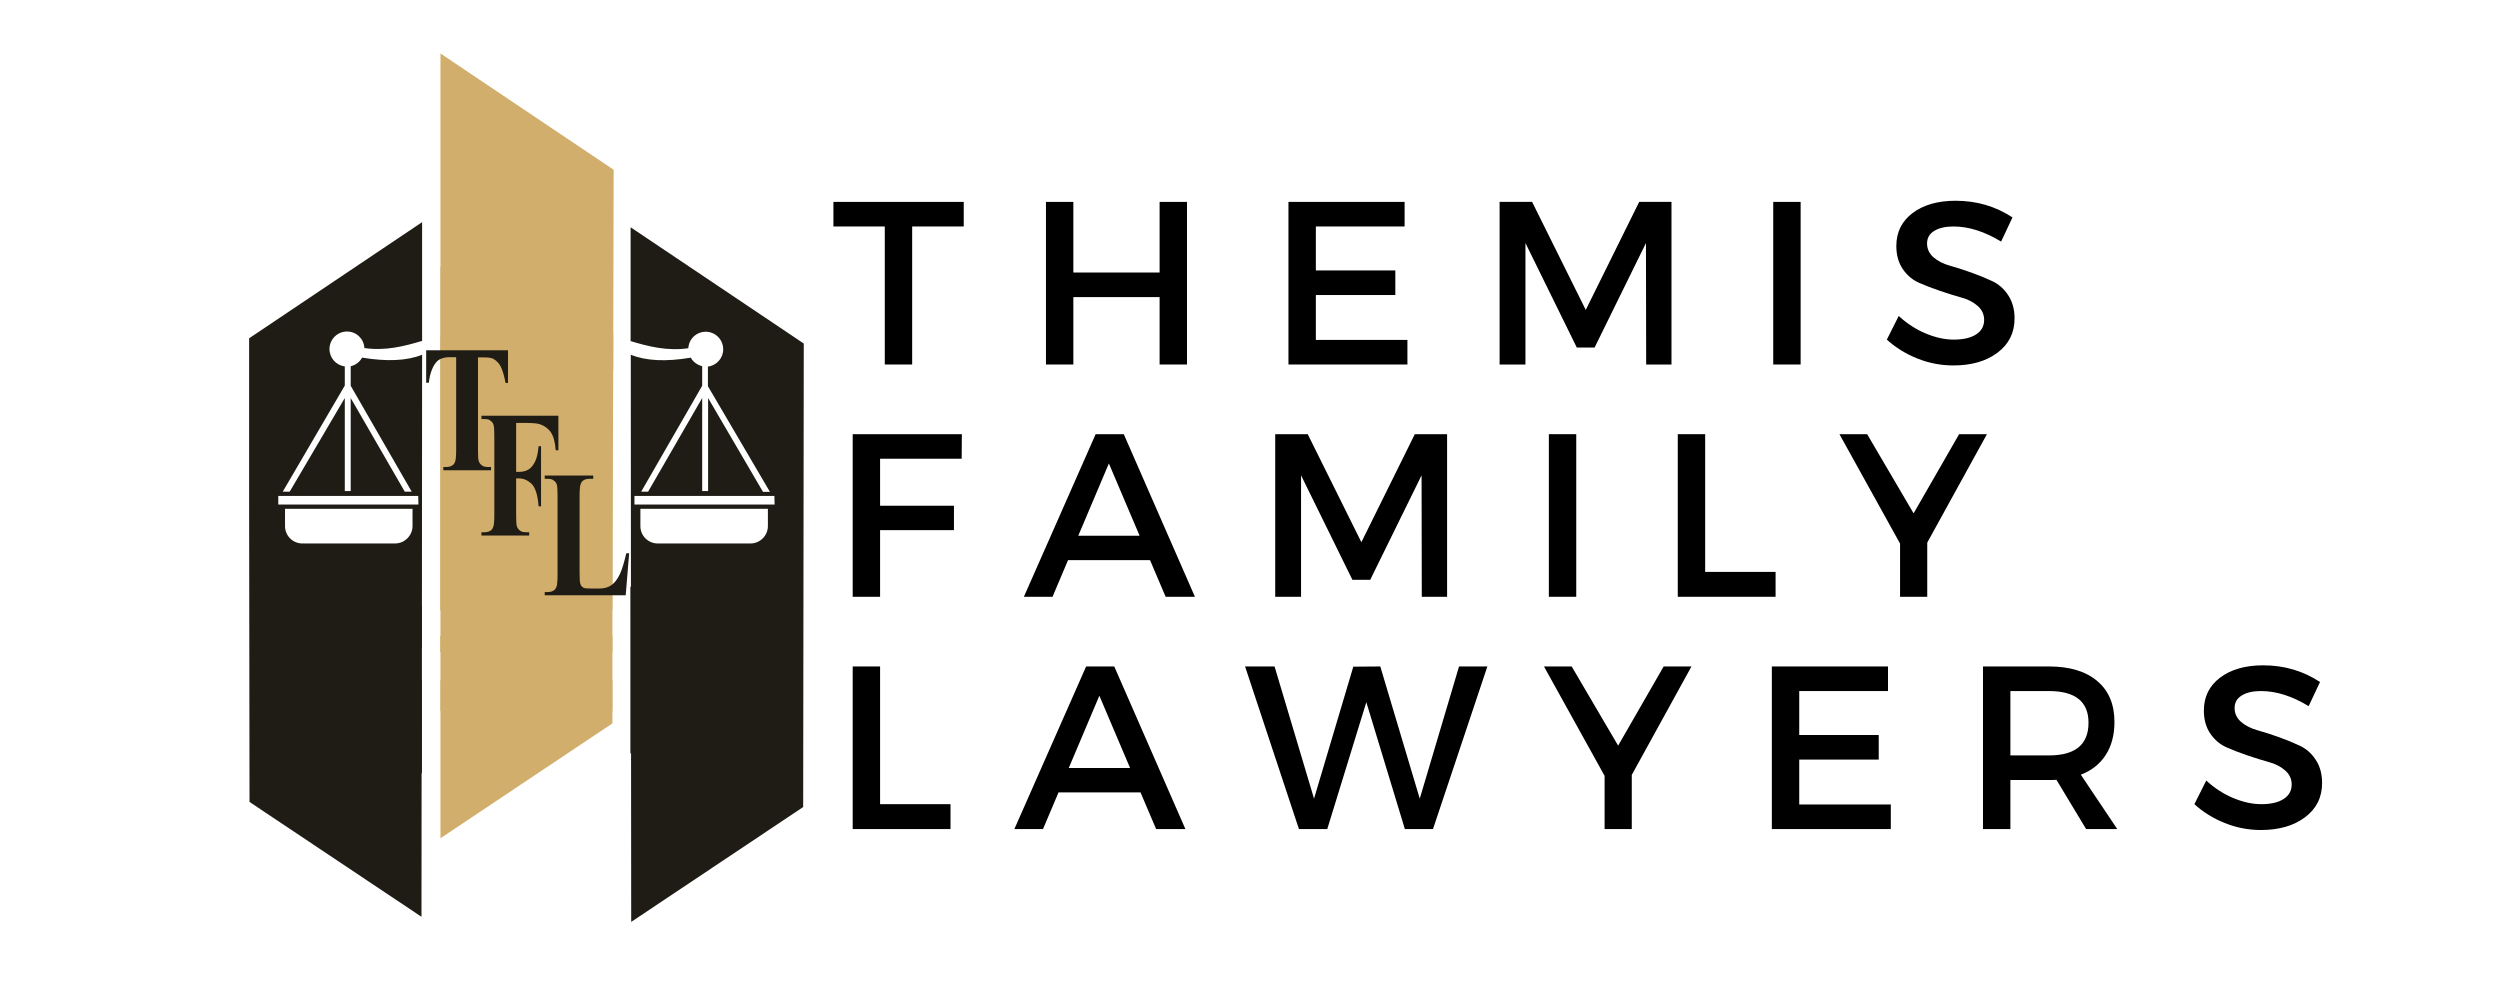 <svg xmlns="http://www.w3.org/2000/svg" xmlns:xlink="http://www.w3.org/1999/xlink" width="500" viewBox="0 0 375 150" height="200" preserveAspectRatio="xMidYMid meet"><defs><g></g><clipPath id="id1"><path d="M 66 8.02 L 92.262 8.02 L 92.262 126 L 66 126 Z M 66 8.02 " clip-rule="nonzero"></path></clipPath><clipPath id="id2"><path d="M 37.367 33.324 L 120.598 33.324 L 120.598 138.285 L 37.367 138.285 Z M 37.367 33.324 " clip-rule="nonzero"></path></clipPath></defs><path fill="#d2ae6d" d="M 66.07 40.059 L 91.863 40.059 L 91.863 106.672 L 66.07 106.672 Z M 66.07 40.059 " fill-opacity="1" fill-rule="evenodd"></path><g clip-path="url(#id1)"><path fill="#d2ae6d" d="M 91.988 52.418 C 92.02 43.422 92.02 34.426 92.047 25.461 L 66.07 8.02 L 66.07 50.461 C 69.559 49.48 72.863 49.086 76.352 52.082 L 76.352 47.004 C 76.352 45.535 77.543 44.34 79.012 44.34 C 80.48 44.34 81.676 45.535 81.676 47.004 C 81.676 49.789 81.676 52.574 81.676 55.355 C 82.195 54.621 83.082 53.492 84.887 52.633 M 79.012 97.832 L 91.863 97.832 L 91.863 95.352 L 66.039 95.352 L 66.039 97.832 Z M 91.863 102.082 L 66.07 102.082 L 66.07 125.738 L 91.863 108.508 Z M 91.988 52.418 C 91.008 52.082 89.109 51.625 86.723 52.051 C 85.988 52.207 84.613 52.543 83.207 53.645 C 82.473 54.227 81.98 54.867 81.676 55.297 L 81.676 85.344 L 76.32 85.559 L 76.32 52.023 C 74.914 50.738 73.504 50.215 72.738 50.004 C 70.629 49.422 68.762 49.789 67.57 50.004 C 66.926 50.125 66.406 50.277 66.039 50.398 C 66.039 64.109 66.039 77.848 66.039 91.559 C 66.469 91.25 66.988 91.066 67.57 91.066 L 90.426 91.066 C 90.945 91.066 91.469 91.219 91.863 91.496 Z M 71.762 86.938 L 86.266 86.938 C 87.184 86.938 87.918 87.672 87.918 88.59 L 87.918 90.242 L 70.109 90.242 L 70.109 88.59 C 70.141 87.672 70.875 86.938 71.762 86.938 Z M 71.762 86.938 " fill-opacity="1" fill-rule="evenodd"></path></g><g clip-path="url(#id2)"><path fill="#1e1c15" d="M 63.285 97.066 L 63.316 53.215 C 61.02 54.133 58.02 54.254 54.32 53.645 C 53.953 54.285 53.34 54.777 52.605 54.93 L 52.605 57.867 L 61.754 73.746 L 60.715 73.746 L 52.605 59.703 L 52.605 73.656 L 51.719 73.656 L 51.719 59.703 L 43.457 73.746 L 42.414 73.746 L 51.719 57.836 L 51.719 54.961 C 50.434 54.805 49.422 53.703 49.422 52.359 C 49.422 50.922 50.586 49.727 52.055 49.727 C 53.461 49.727 54.594 50.828 54.656 52.207 C 57.836 52.664 60.652 51.93 63.316 51.133 L 63.316 33.324 L 37.336 50.766 L 37.426 120.289 L 63.223 137.52 L 63.254 101.961 L 61.512 101.961 L 61.512 99.359 C 61.539 98.383 62.246 97.492 63.285 97.066 Z M 105.328 56.09 L 105.328 54.93 C 105.086 54.867 104.84 54.777 104.625 54.652 C 104.195 54.41 103.828 54.07 103.617 53.645 C 99.914 54.285 96.914 54.133 94.617 53.215 L 94.648 97.066 C 95.691 97.492 96.395 98.383 96.395 99.391 L 96.395 101.992 L 94.648 101.992 L 94.68 138.285 L 120.477 121.055 L 120.566 51.531 L 94.59 34.09 L 94.59 51.164 C 97.25 51.961 100.066 52.695 103.25 52.234 C 103.25 52.145 103.25 52.051 103.277 51.961 C 103.461 50.707 104.562 49.758 105.848 49.758 C 107.289 49.758 108.48 50.922 108.48 52.391 C 108.48 53.734 107.473 54.836 106.188 54.988 L 106.188 57.93 L 115.488 73.777 L 114.449 73.777 L 106.215 59.703 L 106.215 73.656 L 105.328 73.656 L 105.328 59.703 L 97.219 73.746 L 96.18 73.746 L 105.328 57.867 Z M 112.582 81.52 L 98.66 81.52 C 97.219 81.52 96.059 80.359 96.059 78.918 L 96.059 76.316 L 115.184 76.316 L 115.184 78.918 C 115.184 80.328 114.02 81.52 112.582 81.52 Z M 116.191 75.676 L 95.168 75.676 L 95.168 74.391 L 116.16 74.391 Z M 59.277 81.52 L 45.352 81.52 C 43.914 81.52 42.754 80.359 42.754 78.918 L 42.754 76.316 L 61.879 76.316 L 61.879 78.918 C 61.879 80.328 60.684 81.52 59.277 81.52 Z M 62.766 75.676 L 41.742 75.676 L 41.742 74.391 L 62.734 74.391 Z M 62.766 75.676 " fill-opacity="1" fill-rule="evenodd"></path></g><path fill="#d2ae6d" d="M 81.707 50.125 L 91.988 50.125 L 91.988 55.602 L 81.707 55.602 Z M 81.707 50.125 " fill-opacity="1" fill-rule="evenodd"></path><path fill="#1e1c15" d="M 94.559 88.008 L 116.16 88.008 L 116.16 113.008 L 94.559 113.008 Z M 94.559 88.008 " fill-opacity="1" fill-rule="evenodd"></path><path fill="#1e1c15" d="M 41.68 90.977 L 63.285 90.977 L 63.285 115.977 L 41.68 115.977 Z M 41.68 90.977 " fill-opacity="1" fill-rule="evenodd"></path><path fill="#1e1c15" d="M 61.754 97.371 L 61.785 97.371 L 61.785 97.402 L 61.754 97.402 Z M 61.754 97.371 " fill-opacity="1" fill-rule="evenodd"></path><path fill="#1e1c15" d="M 76.199 52.574 L 76.199 57.438 L 75.832 57.438 C 75.617 56.305 75.371 55.512 75.125 55.02 C 74.883 54.531 74.516 54.133 74.055 53.859 C 73.812 53.703 73.352 53.613 72.711 53.613 L 71.699 53.613 L 71.699 67.477 C 71.699 68.395 71.73 68.973 71.82 69.188 C 71.914 69.434 72.035 69.617 72.281 69.801 C 72.496 69.984 72.801 70.047 73.199 70.047 L 73.656 70.047 L 73.656 70.535 L 66.496 70.535 L 66.496 70.047 L 66.957 70.047 C 67.355 70.047 67.66 69.953 67.906 69.77 C 68.09 69.648 68.211 69.434 68.305 69.129 C 68.363 68.914 68.426 68.363 68.426 67.445 L 68.426 53.582 L 67.445 53.582 C 66.527 53.582 65.855 53.828 65.426 54.348 C 64.844 55.051 64.477 56.09 64.324 57.406 L 63.926 57.406 L 63.926 52.543 L 76.199 52.543 Z M 76.199 52.574 " fill-opacity="1" fill-rule="nonzero"></path><path fill="#1e1c15" d="M 77.422 63.406 L 77.422 70.781 L 77.82 70.781 C 78.434 70.781 78.922 70.656 79.289 70.414 C 79.688 70.168 79.992 69.77 80.27 69.219 C 80.543 68.668 80.695 67.902 80.789 66.926 L 81.156 66.926 L 81.156 75.949 L 80.789 75.949 C 80.664 74.238 80.297 73.137 79.746 72.586 C 79.168 72.035 78.523 71.758 77.82 71.758 L 77.422 71.758 L 77.422 77.266 C 77.422 78.184 77.453 78.766 77.543 78.98 C 77.637 79.227 77.758 79.41 78.004 79.594 C 78.219 79.777 78.523 79.836 78.922 79.836 L 79.379 79.836 L 79.379 80.328 L 72.219 80.328 L 72.219 79.836 L 72.68 79.836 C 73.078 79.836 73.383 79.746 73.629 79.562 C 73.812 79.441 73.934 79.227 74.023 78.918 C 74.086 78.707 74.148 78.156 74.148 77.234 L 74.148 65.426 C 74.148 64.508 74.117 63.926 74.023 63.711 C 73.965 63.465 73.812 63.281 73.566 63.098 C 73.352 62.914 73.047 62.855 72.648 62.855 L 72.219 62.855 L 72.219 62.363 L 83.758 62.363 L 83.758 67.535 L 83.359 67.535 C 83.266 66.312 83.023 65.426 82.625 64.844 C 82.227 64.262 81.676 63.863 80.941 63.621 C 80.543 63.496 79.777 63.438 78.707 63.438 L 77.422 63.438 Z M 77.422 63.406 " fill-opacity="1" fill-rule="nonzero"></path><path fill="#1e1c15" d="M 94.375 82.988 L 93.855 89.293 L 81.707 89.293 L 81.707 88.805 L 82.164 88.805 C 82.562 88.805 82.867 88.711 83.113 88.527 C 83.297 88.406 83.418 88.191 83.512 87.887 C 83.574 87.672 83.633 87.121 83.633 86.203 L 83.633 74.391 C 83.633 73.473 83.602 72.891 83.512 72.676 C 83.449 72.434 83.297 72.25 83.051 72.066 C 82.84 71.883 82.531 71.82 82.133 71.82 L 81.707 71.82 L 81.707 71.332 L 88.988 71.332 L 88.988 71.82 L 88.406 71.82 C 88.008 71.82 87.703 71.91 87.457 72.094 C 87.273 72.219 87.152 72.434 87.062 72.738 C 87 72.953 86.938 73.504 86.938 74.422 L 86.938 85.867 C 86.938 86.785 86.969 87.363 87.062 87.609 C 87.152 87.855 87.305 88.039 87.52 88.16 C 87.672 88.254 88.102 88.281 88.742 88.281 L 89.875 88.281 C 90.609 88.281 91.191 88.129 91.68 87.793 C 92.172 87.457 92.57 86.938 92.938 86.203 C 93.305 85.469 93.609 84.398 93.945 82.988 Z M 94.375 82.988 " fill-opacity="1" fill-rule="nonzero"></path><g fill="#000000" fill-opacity="1"><g transform="translate(124.701, 54.675)"><g><path d="M 19.859 -20.703 L 12.125 -20.703 L 12.125 0 L 8.016 0 L 8.016 -20.703 L 0.312 -20.703 L 0.312 -24.391 L 19.859 -24.391 Z M 19.859 -20.703 "></path></g></g></g><g fill="#000000" fill-opacity="1"><g transform="translate(153.691, 54.675)"><g><path d="M 24.359 0 L 20.25 0 L 20.25 -10.109 L 7.312 -10.109 L 7.312 0 L 3.203 0 L 3.203 -24.391 L 7.312 -24.391 L 7.312 -13.797 L 20.25 -13.797 L 20.25 -24.391 L 24.359 -24.391 Z M 24.359 0 "></path></g></g></g><g fill="#000000" fill-opacity="1"><g transform="translate(190.066, 54.675)"><g><path d="M 20.625 -20.703 L 7.312 -20.703 L 7.312 -14.109 L 19.234 -14.109 L 19.234 -10.422 L 7.312 -10.422 L 7.312 -3.688 L 21.047 -3.688 L 21.047 0 L 3.203 0 L 3.203 -24.391 L 20.625 -24.391 Z M 20.625 -20.703 "></path></g></g></g><g fill="#000000" fill-opacity="1"><g transform="translate(221.738, 54.675)"><g><path d="M 28.984 0 L 25.188 0 L 25.156 -18.219 L 17.453 -2.547 L 14.781 -2.547 L 7.078 -18.219 L 7.078 0 L 3.203 0 L 3.203 -24.391 L 8.078 -24.391 L 16.125 -8.188 L 24.141 -24.391 L 28.984 -24.391 Z M 28.984 0 "></path></g></g></g><g fill="#000000" fill-opacity="1"><g transform="translate(262.783, 54.675)"><g><path d="M 7.312 0 L 3.203 0 L 3.203 -24.391 L 7.312 -24.391 Z M 7.312 0 "></path></g></g></g><g fill="#000000" fill-opacity="1"><g transform="translate(282.121, 54.675)"><g><path d="M 11.219 -24.562 C 14.375 -24.562 17.219 -23.727 19.75 -22.062 L 18.047 -18.438 C 15.566 -19.945 13.188 -20.703 10.906 -20.703 C 9.676 -20.703 8.707 -20.477 8 -20.031 C 7.289 -19.594 6.938 -18.969 6.938 -18.156 C 6.938 -17.344 7.258 -16.648 7.906 -16.078 C 8.562 -15.516 9.375 -15.098 10.344 -14.828 C 11.32 -14.555 12.379 -14.219 13.516 -13.812 C 14.66 -13.406 15.719 -12.973 16.688 -12.516 C 17.664 -12.066 18.473 -11.359 19.109 -10.391 C 19.742 -9.43 20.062 -8.27 20.062 -6.906 C 20.062 -4.758 19.207 -3.047 17.5 -1.766 C 15.801 -0.492 13.594 0.141 10.875 0.141 C 9.008 0.141 7.207 -0.207 5.469 -0.906 C 3.727 -1.602 2.207 -2.547 0.906 -3.734 L 2.688 -7.281 C 3.914 -6.145 5.266 -5.27 6.734 -4.656 C 8.211 -4.039 9.613 -3.734 10.938 -3.734 C 12.375 -3.734 13.492 -3.992 14.297 -4.516 C 15.098 -5.035 15.5 -5.758 15.5 -6.688 C 15.5 -7.52 15.172 -8.223 14.516 -8.797 C 13.867 -9.367 13.055 -9.785 12.078 -10.047 C 11.109 -10.316 10.055 -10.645 8.922 -11.031 C 7.785 -11.414 6.727 -11.82 5.75 -12.25 C 4.77 -12.676 3.953 -13.363 3.297 -14.312 C 2.648 -15.27 2.328 -16.422 2.328 -17.766 C 2.328 -19.836 3.141 -21.488 4.766 -22.719 C 6.398 -23.945 8.551 -24.562 11.219 -24.562 Z M 11.219 -24.562 "></path></g></g></g><g fill="#000000" fill-opacity="1"><g transform="translate(124.701, 89.518)"><g><path d="M 19.547 -20.703 L 7.312 -20.703 L 7.312 -13.656 L 18.391 -13.656 L 18.391 -10 L 7.312 -10 L 7.312 0 L 3.203 0 L 3.203 -24.391 L 19.578 -24.391 Z M 19.547 -20.703 "></path></g></g></g><g fill="#000000" fill-opacity="1"><g transform="translate(153.551, 89.518)"><g><path d="M 18.953 -5.5 L 6.656 -5.5 L 4.328 0 L 0.031 0 L 10.797 -24.391 L 15.016 -24.391 L 25.688 0 L 21.297 0 Z M 17.391 -9.156 L 12.781 -20 L 8.188 -9.156 Z M 17.391 -9.156 "></path></g></g></g><g fill="#000000" fill-opacity="1"><g transform="translate(188.08, 89.518)"><g><path d="M 28.984 0 L 25.188 0 L 25.156 -18.219 L 17.453 -2.547 L 14.781 -2.547 L 7.078 -18.219 L 7.078 0 L 3.203 0 L 3.203 -24.391 L 8.078 -24.391 L 16.125 -8.188 L 24.141 -24.391 L 28.984 -24.391 Z M 28.984 0 "></path></g></g></g><g fill="#000000" fill-opacity="1"><g transform="translate(229.125, 89.518)"><g><path d="M 7.312 0 L 3.203 0 L 3.203 -24.391 L 7.312 -24.391 Z M 7.312 0 "></path></g></g></g><g fill="#000000" fill-opacity="1"><g transform="translate(248.463, 89.518)"><g><path d="M 7.312 -3.734 L 17.875 -3.734 L 17.875 0 L 3.203 0 L 3.203 -24.391 L 7.312 -24.391 Z M 7.312 -3.734 "></path></g></g></g><g fill="#000000" fill-opacity="1"><g transform="translate(275.884, 89.518)"><g><path d="M 13.203 -8.125 L 13.203 0 L 9.125 0 L 9.125 -7.984 L 0.031 -24.391 L 4.188 -24.391 L 11.156 -12.516 L 17.984 -24.391 L 22.156 -24.391 Z M 13.203 -8.125 "></path></g></g></g><g fill="#000000" fill-opacity="1"><g transform="translate(124.701, 124.36)"><g><path d="M 7.312 -3.734 L 17.875 -3.734 L 17.875 0 L 3.203 0 L 3.203 -24.391 L 7.312 -24.391 Z M 7.312 -3.734 "></path></g></g></g><g fill="#000000" fill-opacity="1"><g transform="translate(152.123, 124.36)"><g><path d="M 18.953 -5.5 L 6.656 -5.5 L 4.328 0 L 0.031 0 L 10.797 -24.391 L 15.016 -24.391 L 25.688 0 L 21.297 0 Z M 17.391 -9.156 L 12.781 -20 L 8.188 -9.156 Z M 17.391 -9.156 "></path></g></g></g><g fill="#000000" fill-opacity="1"><g transform="translate(186.652, 124.36)"><g><path d="M 28.297 0 L 24.078 0 L 18.297 -19.031 L 12.438 0 L 8.188 0 L 0.109 -24.391 L 4.531 -24.391 L 10.453 -4.562 L 16.344 -24.359 L 20.391 -24.391 L 26.312 -4.562 L 32.203 -24.391 L 36.453 -24.391 Z M 28.297 0 "></path></g></g></g><g fill="#000000" fill-opacity="1"><g transform="translate(231.564, 124.36)"><g><path d="M 13.203 -8.125 L 13.203 0 L 9.125 0 L 9.125 -7.984 L 0.031 -24.391 L 4.188 -24.391 L 11.156 -12.516 L 17.984 -24.391 L 22.156 -24.391 Z M 13.203 -8.125 "></path></g></g></g><g fill="#000000" fill-opacity="1"><g transform="translate(262.574, 124.36)"><g><path d="M 20.625 -20.703 L 7.312 -20.703 L 7.312 -14.109 L 19.234 -14.109 L 19.234 -10.422 L 7.312 -10.422 L 7.312 -3.688 L 21.047 -3.688 L 21.047 0 L 3.203 0 L 3.203 -24.391 L 20.625 -24.391 Z M 20.625 -20.703 "></path></g></g></g><g fill="#000000" fill-opacity="1"><g transform="translate(294.246, 124.36)"><g><path d="M 18.672 0 L 14.219 -7.391 C 13.988 -7.367 13.613 -7.359 13.094 -7.359 L 7.312 -7.359 L 7.312 0 L 3.203 0 L 3.203 -24.391 L 13.094 -24.391 C 16.207 -24.391 18.625 -23.66 20.344 -22.203 C 22.062 -20.754 22.922 -18.707 22.922 -16.062 C 22.922 -14.113 22.484 -12.461 21.609 -11.109 C 20.742 -9.766 19.5 -8.781 17.875 -8.156 L 23.344 0 Z M 7.312 -11.047 L 13.094 -11.047 C 17.051 -11.047 19.031 -12.68 19.031 -15.953 C 19.031 -19.117 17.051 -20.703 13.094 -20.703 L 7.312 -20.703 Z M 7.312 -11.047 "></path></g></g></g><g fill="#000000" fill-opacity="1"><g transform="translate(328.252, 124.36)"><g><path d="M 11.219 -24.562 C 14.375 -24.562 17.219 -23.727 19.75 -22.062 L 18.047 -18.438 C 15.566 -19.945 13.188 -20.703 10.906 -20.703 C 9.676 -20.703 8.707 -20.477 8 -20.031 C 7.289 -19.594 6.938 -18.969 6.938 -18.156 C 6.938 -17.344 7.258 -16.648 7.906 -16.078 C 8.562 -15.516 9.375 -15.098 10.344 -14.828 C 11.32 -14.555 12.379 -14.219 13.516 -13.812 C 14.66 -13.406 15.719 -12.973 16.688 -12.516 C 17.664 -12.066 18.473 -11.359 19.109 -10.391 C 19.742 -9.43 20.062 -8.27 20.062 -6.906 C 20.062 -4.758 19.207 -3.047 17.5 -1.766 C 15.801 -0.492 13.594 0.141 10.875 0.141 C 9.008 0.141 7.207 -0.207 5.469 -0.906 C 3.727 -1.602 2.207 -2.547 0.906 -3.734 L 2.688 -7.281 C 3.914 -6.145 5.266 -5.27 6.734 -4.656 C 8.211 -4.039 9.613 -3.734 10.938 -3.734 C 12.375 -3.734 13.492 -3.992 14.297 -4.516 C 15.098 -5.035 15.5 -5.758 15.5 -6.688 C 15.5 -7.52 15.172 -8.223 14.516 -8.797 C 13.867 -9.367 13.055 -9.785 12.078 -10.047 C 11.109 -10.316 10.055 -10.645 8.922 -11.031 C 7.785 -11.414 6.727 -11.82 5.75 -12.25 C 4.77 -12.676 3.953 -13.363 3.297 -14.312 C 2.648 -15.27 2.328 -16.422 2.328 -17.766 C 2.328 -19.836 3.141 -21.488 4.766 -22.719 C 6.398 -23.945 8.551 -24.562 11.219 -24.562 Z M 11.219 -24.562 "></path></g></g></g></svg>